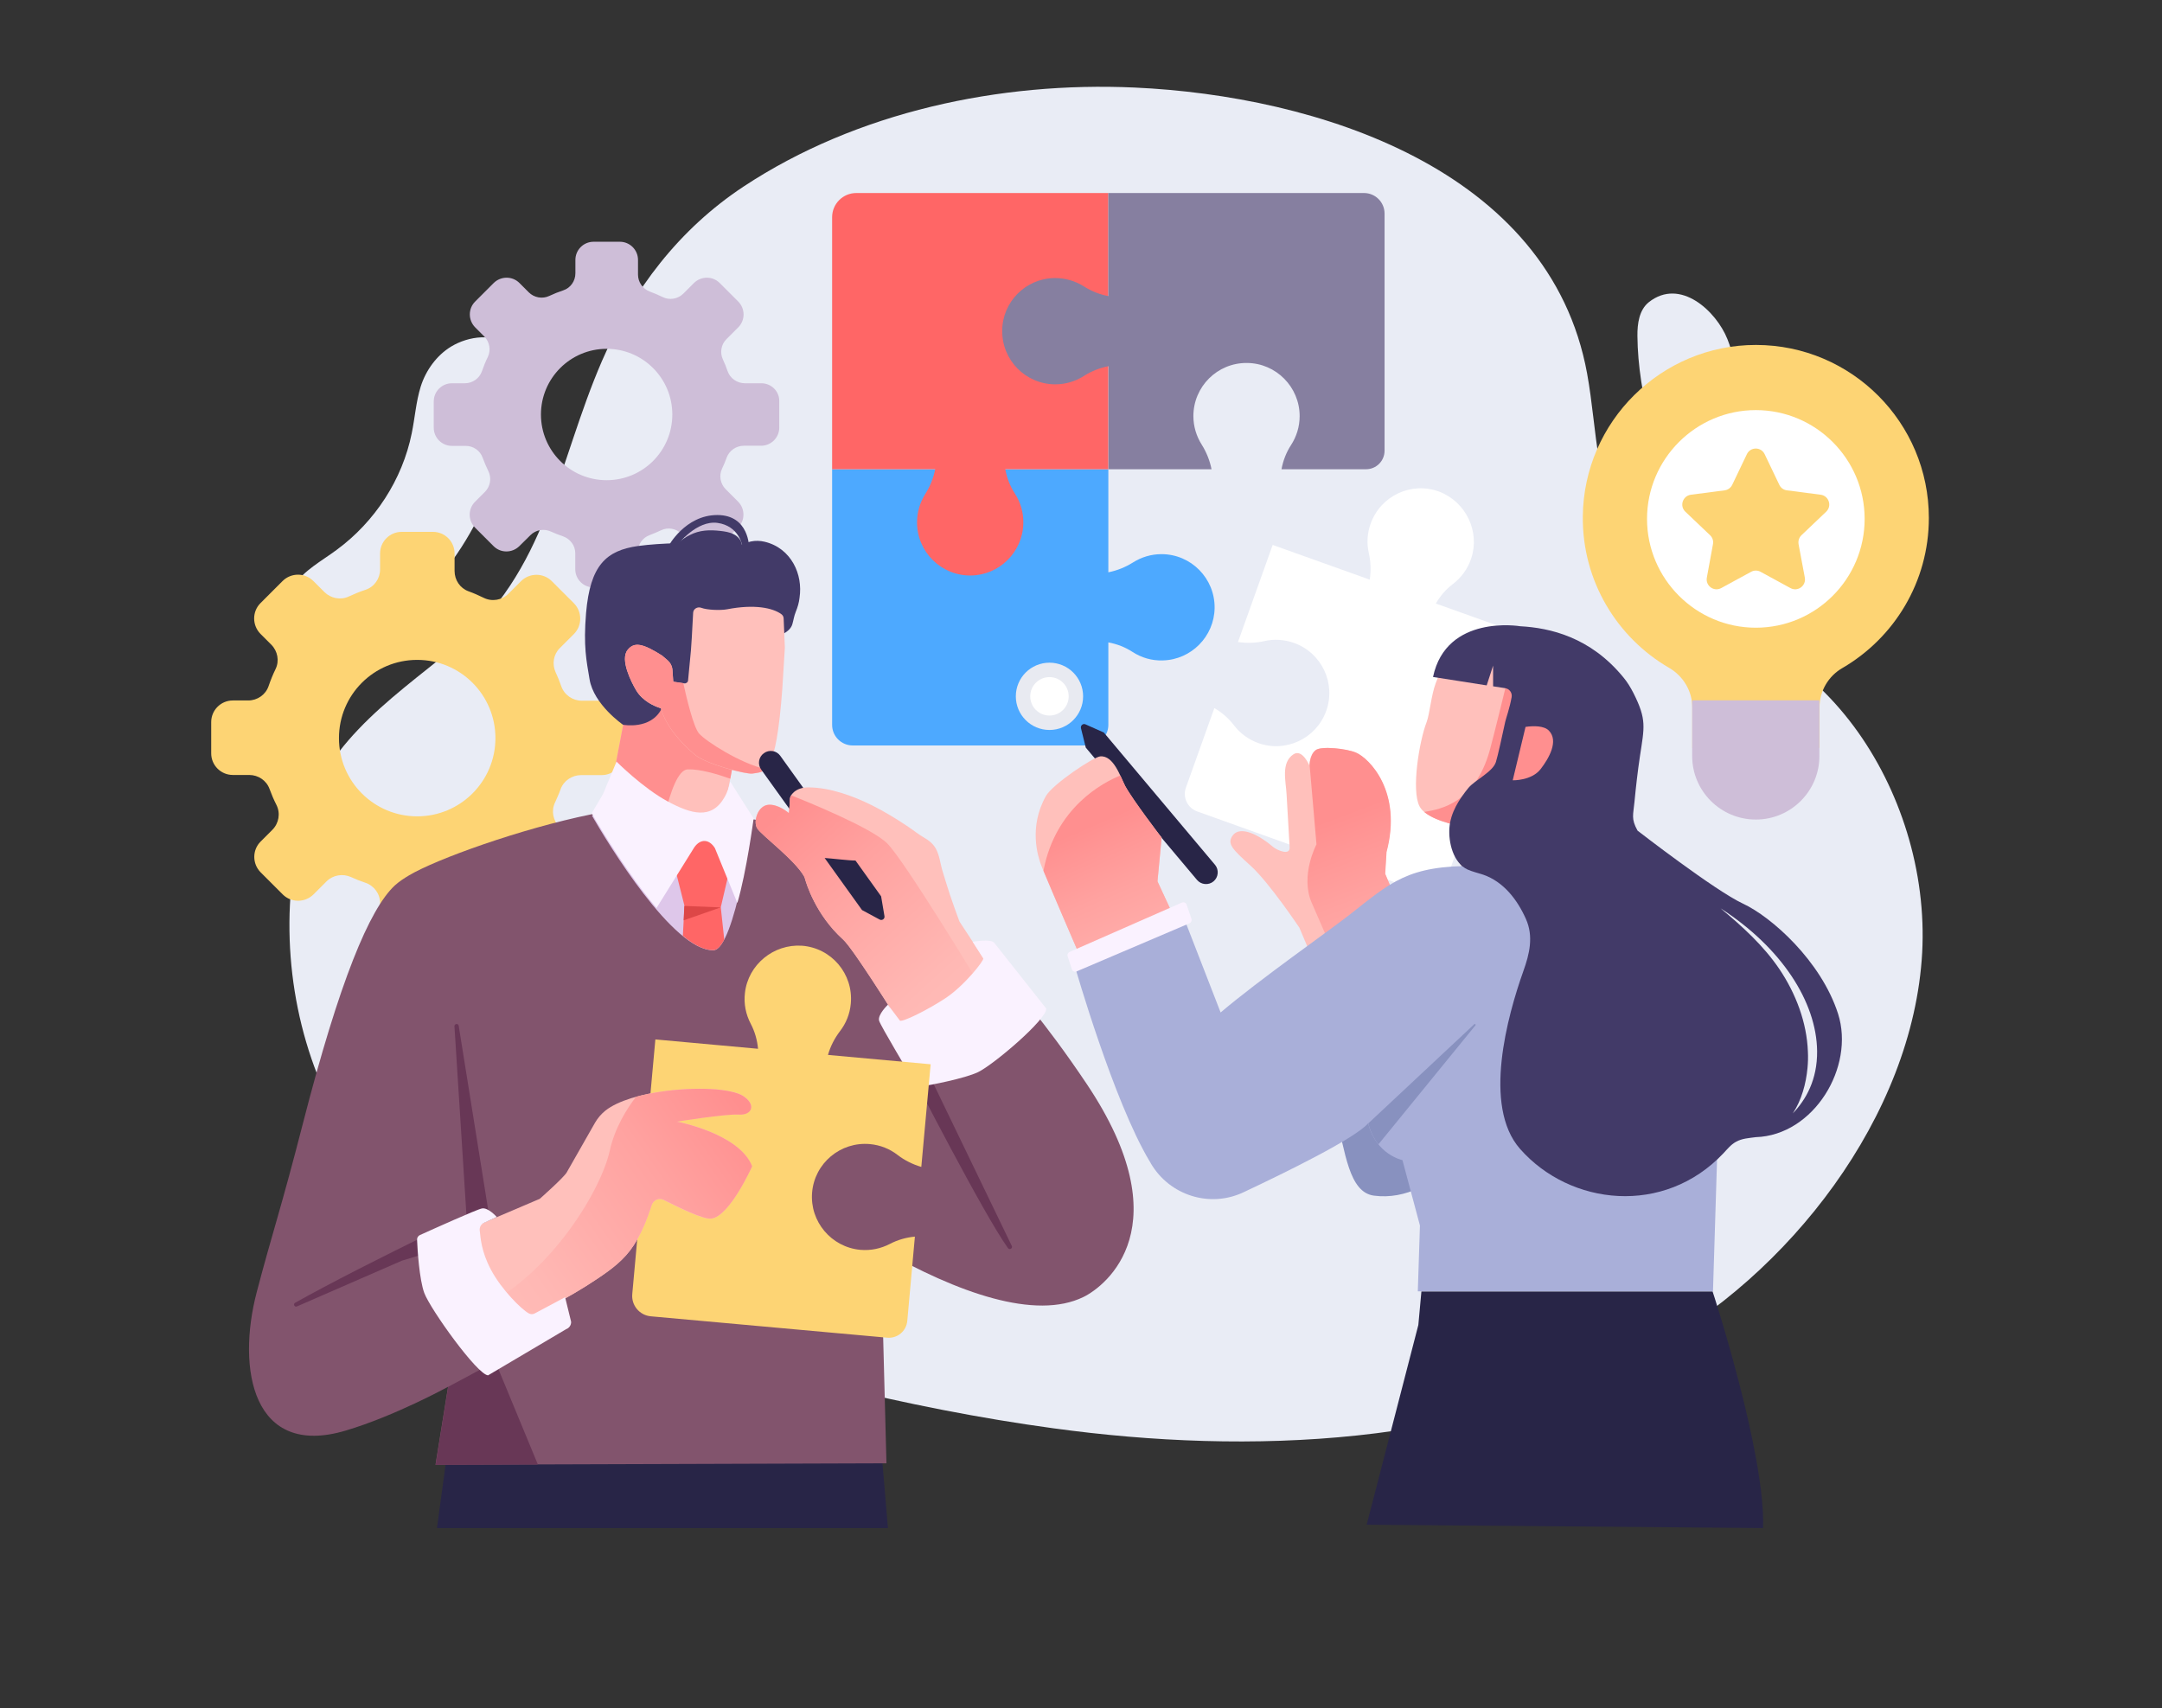 <?xml version="1.0" encoding="UTF-8" standalone="no"?>
<!DOCTYPE svg PUBLIC "-//W3C//DTD SVG 1.1//EN" "http://www.w3.org/Graphics/SVG/1.1/DTD/svg11.dtd">
<svg width="100%" height="100%" viewBox="0 0 162 128" version="1.1" xmlns="http://www.w3.org/2000/svg" xmlns:xlink="http://www.w3.org/1999/xlink" xml:space="preserve" xmlns:serif="http://www.serif.com/" style="fill-rule:evenodd;clip-rule:evenodd;stroke-linejoin:round;stroke-miterlimit:2;">
    <rect x="0" y="0" width="162" height="128" fill="#333333" stroke="none"/>
    <g id="ArtBoard1" transform="matrix(0.95,0,0,0.735,-3512.35,-302.713)">
        <rect x="3697.21" y="412.025" width="170.232" height="173.778" style="fill:none;"/>
        <g transform="matrix(1.053,0,0,1.361,-194.366,-148.752)">
            <g transform="matrix(1,0,0,1,-3.546,-6.384)">
                <g>
                    <g>
                        <path d="M3842.09,480.63C3840.34,474.94 3836.71,469.75 3831.6,466.84C3827.79,464.67 3823.78,462.61 3821.26,458.88C3818.71,455.11 3818.92,450.58 3818.13,446.26C3815.33,430.94 3797.85,425.47 3784.25,424.85C3774.16,424.39 3763.43,426.66 3754.94,432.27C3750.16,435.43 3746.67,439.95 3744.34,445.33C3740.97,453.12 3740.25,461.12 3733.26,466.8C3728.21,470.9 3723.13,474.25 3721.65,480.95C3720.16,487.7 3720.99,494.97 3724.07,501.17C3728.25,509.59 3736.69,514.6 3745.35,517.42C3755.93,520.86 3767.13,523.78 3778.17,525.28C3792.86,527.29 3809.33,526.62 3822.65,519.49C3833.19,513.85 3842.55,501.92 3843.23,489.65C3843.39,486.67 3843,483.58 3842.09,480.63Z" style="fill:rgb(233,236,245);fill-rule:nonzero;"/>
                        <path d="M3738.12,445.1C3737.98,444.81 3737.77,444.53 3737.48,444.27C3736.26,443.19 3734.35,443.47 3733.06,444.24C3731.96,444.9 3731.14,446.04 3730.76,447.26C3730.41,448.39 3730.33,449.59 3730.09,450.75C3729.39,454.22 3727.33,457.37 3724.48,459.47C3723.35,460.31 3722.03,461 3721.22,462.19C3720.67,463 3720.38,464.01 3720.55,464.97C3720.7,465.82 3721.28,466.75 3722.14,467.01C3723.43,467.41 3725.45,466.44 3726.6,465.9C3728.07,465.21 3729.42,464.28 3730.6,463.17C3733.07,460.86 3734.87,457.9 3736.11,454.77C3736.75,453.15 3737.18,451.46 3737.55,449.76C3737.88,448.25 3738.79,446.51 3738.12,445.1Z" style="fill:rgb(233,236,245);fill-rule:nonzero;"/>
                        <path d="M3838.77,459.61C3838.52,459.07 3838.15,458.57 3837.7,458.14C3837.01,457.49 3836.21,456.97 3835.45,456.39C3833.4,454.81 3831.73,452.73 3830.61,450.4C3829.6,448.29 3829.5,445.85 3828.64,443.69C3827.81,441.61 3825.11,439.06 3822.75,440.93C3822.03,441.51 3821.89,442.54 3821.9,443.46C3821.94,447.88 3823.41,452.86 3825.48,456.74C3826.5,458.64 3828.24,460.03 3830.09,461.09C3831.78,462.06 3834.32,463.58 3836.32,463.49C3837.06,463.46 3837.8,463.17 3838.31,462.64C3839.22,461.71 3839.22,460.6 3838.77,459.61Z" style="fill:rgb(233,236,245);fill-rule:nonzero;"/>
                    </g>
                    <g>
                        <path d="M3744.31,470.78L3742.84,470.78C3742.15,470.78 3741.52,470.35 3741.29,469.69C3741.17,469.34 3741.03,468.99 3740.87,468.65C3740.59,468.04 3740.7,467.32 3741.18,466.84L3742.24,465.78C3742.87,465.15 3742.87,464.12 3742.24,463.48L3740.58,461.82C3739.95,461.19 3738.92,461.19 3738.28,461.82L3737.34,462.76C3736.85,463.25 3736.1,463.38 3735.48,463.07C3735.11,462.89 3734.73,462.72 3734.34,462.58C3733.71,462.35 3733.3,461.74 3733.3,461.06L3733.3,459.75C3733.3,458.85 3732.57,458.13 3731.68,458.13L3729.34,458.13C3728.44,458.13 3727.72,458.86 3727.72,459.75L3727.72,460.94C3727.72,461.63 3727.29,462.25 3726.63,462.47C3726.2,462.61 3725.79,462.78 3725.38,462.97C3724.77,463.26 3724.04,463.12 3723.55,462.64L3722.72,461.81C3722.09,461.18 3721.06,461.18 3720.42,461.81L3718.76,463.47C3718.13,464.1 3718.13,465.13 3718.76,465.77L3719.57,466.58C3720.05,467.06 3720.19,467.8 3719.89,468.41C3719.69,468.82 3719.52,469.24 3719.37,469.68C3719.15,470.33 3718.53,470.76 3717.84,470.76L3716.69,470.76C3715.79,470.76 3715.07,471.49 3715.07,472.38L3715.07,474.72C3715.07,475.62 3715.8,476.34 3716.69,476.34L3717.92,476.34C3718.59,476.34 3719.21,476.75 3719.44,477.39C3719.59,477.8 3719.76,478.2 3719.96,478.59C3720.27,479.21 3720.14,479.96 3719.65,480.45L3718.77,481.33C3718.14,481.96 3718.14,482.99 3718.77,483.63L3720.43,485.29C3721.06,485.92 3722.09,485.92 3722.73,485.29L3723.71,484.31C3724.19,483.83 3724.93,483.71 3725.55,483.99C3725.89,484.15 3726.25,484.29 3726.61,484.41C3727.27,484.63 3727.72,485.24 3727.72,485.93L3727.72,487.36C3727.72,488.26 3728.45,488.98 3729.34,488.98L3731.68,488.98C3732.58,488.98 3733.3,488.25 3733.3,487.36L3733.3,485.82C3733.3,485.14 3733.73,484.55 3734.37,484.32C3734.71,484.19 3735.05,484.05 3735.38,483.89C3735.99,483.59 3736.73,483.73 3737.21,484.21L3738.3,485.3C3738.93,485.93 3739.96,485.93 3740.6,485.3L3742.26,483.64C3742.89,483.01 3742.89,481.98 3742.26,481.34L3741.15,480.23C3740.67,479.75 3740.53,479.02 3740.82,478.41C3740.97,478.08 3741.12,477.75 3741.24,477.41C3741.47,476.77 3742.1,476.35 3742.78,476.35L3744.32,476.35C3745.22,476.35 3745.94,475.62 3745.94,474.73L3745.94,472.39C3745.93,471.51 3745.2,470.78 3744.31,470.78ZM3730.5,479.44C3727.26,479.44 3724.64,476.82 3724.64,473.58C3724.64,470.34 3727.26,467.72 3730.5,467.72C3733.74,467.72 3736.36,470.34 3736.36,473.58C3736.36,476.82 3733.73,479.44 3730.5,479.44Z" style="fill:rgb(253,212,116);fill-rule:nonzero;"/>
                        <path d="M3756.28,447L3755.05,447C3754.47,447 3753.94,446.64 3753.75,446.09C3753.65,445.79 3753.53,445.5 3753.4,445.22C3753.16,444.71 3753.26,444.1 3753.66,443.7L3754.55,442.81C3755.08,442.28 3755.08,441.42 3754.55,440.88L3753.16,439.49C3752.63,438.96 3751.77,438.96 3751.23,439.49L3750.44,440.28C3750.03,440.69 3749.4,440.8 3748.88,440.54C3748.57,440.39 3748.25,440.25 3747.92,440.13C3747.39,439.93 3747.04,439.42 3747.04,438.86L3747.04,437.76C3747.04,437.01 3746.43,436.4 3745.68,436.4L3743.71,436.4C3742.96,436.4 3742.35,437.01 3742.35,437.76L3742.35,438.76C3742.35,439.34 3741.99,439.86 3741.44,440.04C3741.08,440.16 3740.73,440.3 3740.39,440.46C3739.88,440.7 3739.26,440.59 3738.86,440.19L3738.16,439.49C3737.63,438.96 3736.77,438.96 3736.23,439.49L3734.84,440.88C3734.31,441.41 3734.31,442.27 3734.84,442.81L3735.52,443.49C3735.92,443.89 3736.04,444.51 3735.79,445.03C3735.62,445.37 3735.48,445.73 3735.35,446.1C3735.16,446.64 3734.64,447 3734.07,447L3733.1,447C3732.35,447 3731.74,447.61 3731.74,448.36L3731.74,450.33C3731.74,451.08 3732.35,451.69 3733.1,451.69L3734.13,451.69C3734.7,451.69 3735.21,452.04 3735.4,452.57C3735.53,452.92 3735.67,453.25 3735.83,453.58C3736.09,454.1 3735.98,454.73 3735.57,455.14L3734.83,455.88C3734.3,456.41 3734.3,457.27 3734.83,457.81L3736.22,459.2C3736.75,459.73 3737.61,459.73 3738.15,459.2L3738.98,458.38C3739.39,457.97 3740,457.87 3740.52,458.11C3740.81,458.24 3741.11,458.36 3741.41,458.46C3741.96,458.65 3742.34,459.15 3742.34,459.73L3742.34,460.93C3742.34,461.68 3742.95,462.29 3743.7,462.29L3745.67,462.29C3746.42,462.29 3747.03,461.68 3747.03,460.93L3747.03,459.63C3747.03,459.06 3747.39,458.56 3747.92,458.37C3748.21,458.26 3748.49,458.14 3748.77,458.01C3749.28,457.76 3749.9,457.88 3750.31,458.28L3751.22,459.19C3751.75,459.72 3752.61,459.72 3753.15,459.19L3754.54,457.8C3755.07,457.27 3755.07,456.41 3754.54,455.87L3753.61,454.94C3753.21,454.54 3753.09,453.92 3753.33,453.41C3753.46,453.14 3753.58,452.86 3753.68,452.57C3753.88,452.03 3754.4,451.68 3754.97,451.68L3756.26,451.68C3757.01,451.68 3757.62,451.07 3757.62,450.32L3757.62,448.35C3757.64,447.61 3757.03,447 3756.28,447ZM3744.69,454.26C3741.97,454.26 3739.77,452.06 3739.77,449.34C3739.77,446.63 3741.97,444.42 3744.69,444.42C3747.4,444.42 3749.61,446.62 3749.61,449.34C3749.61,452.06 3747.41,454.26 3744.69,454.26Z" style="fill:rgb(206,190,216);fill-rule:nonzero;"/>
                    </g>
                    <g>
                        <g>
                            <path d="M3843.73,457.09C3843.73,449.94 3837.94,444.14 3830.79,444.13C3823.69,444.12 3817.88,449.87 3817.81,456.97C3817.76,461.82 3820.38,466.06 3824.28,468.32C3825.34,468.94 3826.01,470.06 3826.01,471.29L3826.01,474.31L3835.54,474.31L3835.54,471.29C3835.54,470.06 3836.2,468.93 3837.27,468.32C3841.13,466.07 3843.73,461.88 3843.73,457.09Z" style="fill:rgb(253,212,116);fill-rule:nonzero;"/>
                            <path d="M3830.77,479.68C3828.14,479.68 3826,477.55 3826,474.91L3826,470.75L3835.53,470.75L3835.53,474.91C3835.54,477.54 3833.4,479.68 3830.77,479.68Z" style="fill:rgb(206,190,216);fill-rule:nonzero;"/>
                        </g>
                        <path d="M3830.77,465.31C3826.28,465.31 3822.62,461.65 3822.62,457.16C3822.62,452.67 3826.28,449.01 3830.77,449.01C3835.26,449.01 3838.92,452.67 3838.92,457.16C3838.92,461.65 3835.27,465.31 3830.77,465.31Z" style="fill:white;fill-rule:nonzero;"/>
                        <path d="M3830.42,461.12L3828.18,462.34C3827.63,462.64 3826.99,462.17 3827.1,461.56L3827.56,459.05C3827.61,458.8 3827.52,458.55 3827.34,458.38L3825.49,456.62C3825.04,456.19 3825.29,455.44 3825.9,455.35L3828.43,455.02C3828.68,454.99 3828.89,454.83 3829,454.61L3830.1,452.31C3830.37,451.75 3831.16,451.75 3831.43,452.31L3832.53,454.61C3832.64,454.84 3832.85,454.99 3833.1,455.02L3835.63,455.35C3836.24,455.43 3836.49,456.19 3836.04,456.62L3834.19,458.38C3834.01,458.55 3833.93,458.8 3833.97,459.05L3834.44,461.56C3834.55,462.17 3833.91,462.64 3833.36,462.34L3831.12,461.12C3830.9,461 3830.64,461 3830.42,461.12Z" style="fill:rgb(253,212,116);fill-rule:nonzero;"/>
                    </g>
                    <path d="M3809.45,460.12C3809.19,460.91 3808.7,461.56 3808.09,462.03C3807.56,462.43 3807.13,462.93 3806.8,463.5L3814.07,466.1L3807.61,484.13C3807.32,484.93 3806.44,485.35 3805.64,485.06L3788.92,479.07C3788.2,478.81 3787.82,478.01 3788.08,477.29L3790.21,471.33C3790.78,471.66 3791.28,472.1 3791.68,472.62C3792.13,473.21 3792.75,473.68 3793.5,473.95C3795.55,474.69 3797.83,473.62 3798.58,471.57C3799.34,469.49 3798.26,467.2 3796.18,466.45C3795.44,466.19 3794.68,466.15 3793.97,466.31C3793.31,466.46 3792.64,466.48 3791.98,466.38L3794.58,459.11L3801.85,461.71C3801.95,461.05 3801.93,460.38 3801.78,459.72C3801.62,459.01 3801.65,458.24 3801.92,457.51C3802.67,455.42 3804.98,454.34 3807.06,455.12C3809.06,455.89 3810.12,458.11 3809.45,460.12Z" style="fill:white;fill-rule:nonzero;"/>
                    <path d="M3797.94,489.04C3797.94,489.04 3797.72,495.7 3799.3,501.79C3800.02,504.56 3800.28,507.6 3802.16,507.85C3804.56,508.17 3806.72,506.88 3808.44,505.21C3811.04,502.69 3812.67,499.31 3812.67,499.31L3808.21,486.2L3797.94,489.04Z" style="fill:rgb(136,145,191);fill-rule:nonzero;"/>
                    <path d="M3796.58,487.78C3796.58,487.78 3794.34,484.43 3792.95,483.16C3791.56,481.9 3791.11,481.48 3791.61,480.84C3792.05,480.28 3793.16,480.51 3794.61,481.73C3794.88,481.96 3795.89,482.42 3795.85,481.76C3795.77,480.43 3795.7,479.11 3795.62,477.78C3795.57,476.82 3795.18,475.42 3796.14,474.79C3796.8,474.36 3797.33,475.63 3797.33,475.63C3797.33,475.63 3797.32,474.84 3797.79,474.48C3798.2,474.16 3800.1,474.36 3800.81,474.67C3801.78,475.08 3804.3,477.58 3803.09,482.11C3803.04,483.03 3802.99,483.74 3802.99,483.74L3804.96,488.44L3798.37,492.02L3796.58,487.78Z" style="fill:rgb(255,192,187);fill-rule:nonzero;"/>
                    <path d="M3797.51,485.93C3796.61,483.89 3797.86,481.54 3797.86,481.54L3797.35,475.63C3797.35,475.63 3797.34,474.84 3797.81,474.48C3798.22,474.16 3800.12,474.36 3800.83,474.67C3801.8,475.08 3804.32,477.58 3803.11,482.11C3803.06,483.03 3803.01,483.74 3803.01,483.74L3804.98,488.44L3799.81,491.25C3798.99,489.33 3797.88,486.76 3797.51,485.93Z" style="fill:url(#_Linear1);fill-rule:nonzero;"/>
                    <path d="M3761.58,453.44L3761.58,472.59C3761.58,473.44 3762.27,474.13 3763.12,474.13L3780.73,474.13C3781.58,474.13 3782.27,473.44 3782.27,472.59L3782.27,466.41C3782.92,466.53 3783.54,466.77 3784.09,467.13C3784.74,467.55 3785.52,467.79 3786.35,467.76C3788.48,467.71 3790.2,465.96 3790.23,463.84C3790.26,461.62 3788.47,459.8 3786.25,459.8C3785.47,459.8 3784.74,460.03 3784.12,460.42C3783.55,460.78 3782.92,461.03 3782.27,461.16L3782.27,453.44L3761.58,453.44Z" style="fill:rgb(77,169,255);fill-rule:nonzero;"/>
                    <path d="M3782.27,453.44L3774.55,453.44C3774.67,454.09 3774.91,454.71 3775.27,455.26C3775.69,455.91 3775.93,456.69 3775.9,457.52C3775.85,459.65 3774.1,461.37 3771.98,461.4C3769.76,461.43 3767.94,459.64 3767.94,457.42C3767.94,456.64 3768.17,455.91 3768.56,455.29C3768.92,454.72 3769.17,454.09 3769.3,453.44L3761.58,453.44L3761.58,434.56C3761.58,433.56 3762.39,432.75 3763.39,432.75L3782.27,432.75L3782.27,453.44Z" style="fill:rgb(255,102,102);fill-rule:nonzero;"/>
                    <path d="M3778.19,439.12C3779.02,439.1 3779.8,439.34 3780.45,439.75C3781.01,440.11 3781.63,440.35 3782.27,440.47L3782.27,432.75L3801.42,432.75C3802.27,432.75 3802.96,433.44 3802.96,434.29L3802.96,452.05C3802.96,452.82 3802.34,453.44 3801.57,453.44L3795.24,453.44C3795.36,452.79 3795.6,452.17 3795.96,451.62C3796.36,451 3796.6,450.26 3796.6,449.46C3796.6,447.28 3794.83,445.49 3792.65,445.48C3790.44,445.46 3788.64,447.25 3788.64,449.46C3788.64,450.24 3788.87,450.97 3789.26,451.59C3789.62,452.16 3789.87,452.79 3790,453.44L3782.28,453.44L3782.28,445.72C3781.63,445.85 3781,446.09 3780.43,446.46C3779.81,446.85 3779.08,447.08 3778.3,447.08C3776.08,447.08 3774.29,445.27 3774.32,443.04C3774.34,440.91 3776.06,439.17 3778.19,439.12Z" style="fill:rgb(134,127,160);fill-rule:nonzero;"/>
                    <g>
                        <circle cx="3777.86" cy="470.45" r="2.52" style="fill:rgb(232,234,241);"/>
                        <circle cx="3777.86" cy="470.45" r="1.44" style="fill:white;"/>
                    </g>
                    <path d="M3731.98,532.75L3732.84,526.43L3765.23,526.43L3765.76,532.75L3731.98,532.75Z" style="fill:rgb(40,37,71);fill-rule:nonzero;"/>
                    <path d="M3780.66,499.5C3777.35,494.56 3774.97,492.03 3774.97,492.03L3769.09,496.13C3767.94,489.36 3766.89,486.08 3765.36,484.57C3764.16,483.38 3756.56,479.62 3755.65,479.67C3754.51,479.72 3752.12,479.61 3750.98,479.53C3748.43,479.35 3746.04,478.77 3743.53,479.29C3738.24,480.37 3731.92,482.65 3729.89,483.86C3729.52,484.08 3729.15,484.32 3728.83,484.61C3726.92,486.38 3724.67,491.8 3721.93,502.48C3720.29,508.87 3719.64,510.66 3718.48,515.08C3716.96,520.87 3718.19,527.52 3725.14,525.45C3728.82,524.36 3732.81,522.17 3732.81,522.17L3731.87,528.01L3765.65,527.9L3765.23,511.85C3770.98,515.14 3776.82,517.2 3780.41,515.44C3782.12,514.6 3787.78,510.14 3780.66,499.5Z" style="fill:rgb(130,84,109);fill-rule:nonzero;"/>
                    <path d="M3736.35,512.24L3733.61,495.13C3733.58,494.93 3733.29,494.96 3733.29,495.16L3734.38,512.31L3736.35,512.24Z" style="fill:rgb(104,55,86);fill-rule:nonzero;"/>
                    <path d="M3729.36,512.72L3721.49,516.15C3721.31,516.23 3721.19,515.97 3721.35,515.88C3723.74,514.53 3728.13,512.29 3731.54,510.65L3731.87,511.96L3729.36,512.72Z" style="fill:rgb(104,55,86);fill-rule:nonzero;"/>
                    <path d="M3755.65,479.67L3743.73,479.35C3743.73,479.35 3743.68,479.36 3743.59,479.39C3744.8,481.48 3749.66,489.52 3752.69,489.47C3754.3,489.44 3755.65,479.67 3755.65,479.67Z" style="fill:rgb(222,199,234);fill-rule:nonzero;"/>
                    <path d="M3746.43,469.95L3744.8,478.51L3753.28,480.13L3754.93,471.49L3746.43,469.95Z" style="fill:rgb(255,192,187);fill-rule:nonzero;"/>
                    <path d="M3752.69,489.46C3752.97,489.46 3753.24,489.16 3753.5,488.67L3753.24,486.25L3754.17,482.27C3753.15,480.25 3749.3,481.31 3749.3,481.31L3750.52,486.14L3750.4,488.39C3751.21,489.06 3752,489.48 3752.69,489.46Z" style="fill:rgb(255,102,102);fill-rule:nonzero;"/>
                    <path d="M3750.51,486.15L3750.46,487.23L3753.23,486.26L3750.51,486.15Z" style="fill:rgb(221,71,71);fill-rule:nonzero;"/>
                    <path d="M3753.27,463.92C3752.96,464.03 3752.66,464.11 3752.36,464.15L3753.27,463.92Z" style="fill:rgb(255,192,187);fill-rule:nonzero;"/>
                    <path d="M3768.66,498.41L3775.03,511.6C3775.14,511.78 3774.88,511.96 3774.75,511.78C3772.93,509.25 3767.58,498.8 3767.58,498.8L3768.66,498.41Z" style="fill:rgb(104,55,86);fill-rule:nonzero;"/>
                    <path d="M3827.74,489.05C3824.83,482.83 3815.29,483.24 3809.83,483.16C3804.68,483.09 3803.43,484.39 3800.3,486.84C3798.82,488 3793.58,491.67 3790.68,494.13L3788,487.23L3779.78,490.73C3779.78,490.73 3782.66,500.78 3785.37,505.29C3785.4,505.34 3785.43,505.38 3785.45,505.43C3786.86,507.84 3789.87,508.79 3792.39,507.6C3795.6,506.09 3800.78,503.55 3801.73,502.43C3802.32,504.79 3804.3,505.19 3804.3,505.19L3805.61,510.09L3805.45,515.02L3827.56,515.02L3827.95,502.41C3827.97,502.42 3830.66,495.27 3827.74,489.05Z" style="fill:rgb(169,175,217);fill-rule:nonzero;"/>
                    <path d="M3815.36,472.71C3814.85,472.19 3813.44,472.41 3812.99,472.57C3812.76,472.96 3812.95,468.58 3812.95,468.58C3812.95,468.58 3809.57,467.49 3809.7,466.34C3809.73,466.12 3809.49,465.96 3809.3,466.07C3808.85,466.33 3808.32,466.76 3807.77,467.45C3807.43,467.87 3807.1,468.65 3806.79,469.47C3806.45,470.38 3806.34,471.78 3806.11,472.38C3805.56,473.8 3804.95,477.49 3805.58,478.69C3806.14,479.77 3808.76,480.18 3808.76,480.18L3808.97,479.98C3809.32,478.74 3810.34,477.44 3812.66,476.42C3812.66,476.42 3814.07,476.46 3814.75,475.58C3815.36,474.79 3816.11,473.48 3815.36,472.71Z" style="fill:rgb(255,192,187);fill-rule:nonzero;"/>
                    <path d="M3808.96,479.98C3809.3,478.77 3810.28,477.5 3812.49,476.5L3812.32,477.14L3811.81,482.98L3808.76,483.18C3807.94,482.05 3807.79,480.98 3807.98,480.02C3808.43,480.13 3808.75,480.19 3808.75,480.19L3808.96,479.98Z" style="fill:rgb(130,84,109);fill-rule:nonzero;"/>
                    <path d="M3802.5,504.01C3802.19,503.62 3801.91,503.11 3801.74,502.44L3809.68,495.01C3809.73,494.96 3809.81,495.03 3809.77,495.09L3802.5,504.01Z" style="fill:rgb(136,145,191);fill-rule:nonzero;"/>
                    <path d="M3831.31,532.75L3801.62,532.5L3805.49,517.54L3805.72,515.03L3827.53,515.03C3827.54,515.03 3831.51,527.21 3831.31,532.75Z" style="fill:rgb(40,37,71);fill-rule:nonzero;"/>
                    <path d="M3780.22,472.84L3780.58,474.29L3788.91,484.2C3789.22,484.57 3789.78,484.62 3790.15,484.31C3790.52,484 3790.57,483.44 3790.26,483.07L3781.93,473.16L3780.56,472.55C3780.37,472.46 3780.17,472.64 3780.22,472.84Z" style="fill:rgb(40,37,71);fill-rule:nonzero;"/>
                    <path d="M3787.41,487.46L3785.95,484.31L3786.26,481.04C3786.26,481.04 3784.09,478.21 3783.53,477.17C3783.19,476.53 3782.68,474.84 3781.65,474.95C3781.14,475.01 3778.11,477.02 3777.6,477.91C3776.26,480.27 3777.04,482.52 3777.19,482.97C3777.34,483.43 3780.31,490.3 3780.31,490.3L3787.41,487.46Z" style="fill:rgb(255,192,187);fill-rule:nonzero;"/>
                    <path d="M3786.26,481.03C3786.26,481.03 3784.09,478.2 3783.53,477.16C3783.43,476.97 3783.31,476.68 3783.17,476.38C3781.88,476.9 3778.3,478.77 3777.41,483.52C3778.13,485.25 3780.31,490.3 3780.31,490.3L3787.41,487.46L3785.95,484.31L3786.26,481.03Z" style="fill:url(#_Linear2);fill-rule:nonzero;"/>
                    <path d="M3779.54,490.9L3779.22,489.92C3779.18,489.79 3779.24,489.65 3779.36,489.6L3787.78,485.9C3787.92,485.84 3788.08,485.91 3788.13,486.05L3788.5,487.12C3788.54,487.25 3788.48,487.39 3788.35,487.45L3779.88,491.06C3779.75,491.12 3779.59,491.05 3779.54,490.9Z" style="fill:rgb(250,242,255);fill-rule:nonzero;"/>
                    <path d="M3812.07,469.59C3812.07,469.59 3811.13,473.46 3810.83,474.53C3809.73,478.41 3807.23,478.9 3805.93,479.11C3806.83,479.88 3808.76,480.18 3808.76,480.18L3808.97,479.98C3809.32,478.74 3810.34,477.44 3812.66,476.42C3812.66,476.42 3814.07,476.46 3814.75,475.58C3815.37,474.79 3816.11,473.47 3815.37,472.7C3814.86,472.18 3813.45,472.4 3813,472.56C3812.84,472.84 3812.88,470.74 3812.92,469.48L3812.07,469.59Z" style="fill:rgb(255,143,143);fill-rule:nonzero;"/>
                    <path d="M3836.93,494.23C3835.65,490.25 3831.92,486.96 3829.81,485.98C3827.7,485 3821.91,480.51 3821.91,480.51C3821.41,479.61 3821.59,479.33 3821.68,478.35C3821.79,477.21 3821.92,476.06 3822.09,474.93C3822.42,472.75 3822.61,472.2 3821.6,470.2C3821.39,469.79 3821.15,469.39 3820.85,469.03C3818.38,466.01 3815.35,465.32 3813.12,465.2C3813.12,465.2 3807.59,464.27 3806.59,469L3810.61,469.63L3811.09,468.15L3811.09,469.7L3812,469.84C3812.32,469.89 3812.53,470.19 3812.48,470.5C3812.34,471.31 3812.05,472.12 3812,472.35C3811.8,473.29 3811.44,474.93 3811.3,475.37C3811.07,476.11 3809.72,476.73 3809.24,477.31C3808.54,478.17 3807.91,479.15 3807.82,480.28C3807.73,481.37 3808.1,482.92 3809.17,483.42C3809.55,483.59 3809.96,483.68 3810.35,483.81C3811.88,484.34 3812.91,485.69 3813.55,487.13C3814.13,488.43 3813.82,489.75 3813.35,491.05C3812.18,494.35 3810.28,501.14 3813.11,504.35C3816.86,508.61 3823.9,509.39 3828.35,504.67C3828.64,504.36 3828.91,504.02 3829.28,503.82C3829.74,503.56 3830.26,503.54 3830.77,503.47C3835.12,503.33 3838.2,498.21 3836.93,494.23ZM3828.13,486.33C3832.66,489.25 3835.32,493.31 3835.36,497.03C3835.38,499.17 3834.52,500.67 3833.54,501.69C3834.2,500.69 3834.53,499.46 3834.64,498.29C3834.68,497.88 3834.69,497.48 3834.67,497.07C3834.59,494.88 3833.77,492.72 3832.54,490.89C3831.34,489.11 3829.76,487.69 3828.13,486.33Z" style="fill:rgb(66,58,104);fill-rule:nonzero;"/>
                    <path d="M3813.52,472.74C3814.12,472.65 3814.92,472.65 3815.27,473.02C3816.02,473.79 3815.27,475.1 3814.65,475.9C3813.97,476.78 3812.56,476.74 3812.56,476.74L3813.52,472.74Z" style="fill:rgb(255,143,143);fill-rule:nonzero;"/>
                    <path d="M3754.93,471.49L3746.43,469.95L3744.81,478.46C3744.82,478.48 3744.82,478.49 3744.83,478.51L3749.05,479.32C3749.47,477.59 3750.05,475.94 3750.77,475.92C3751.7,475.89 3753.05,476.3 3753.95,476.62L3754.93,471.49Z" style="fill:rgb(255,143,143);fill-rule:nonzero;"/>
                    <path d="M3758.69,460.51C3758.25,459.73 3757.53,459.11 3756.52,458.87C3756.19,458.79 3755.83,458.78 3755.5,458.85C3755.27,458.9 3755.05,459 3754.82,459.09C3754.78,458.75 3754.51,458.46 3754.21,458.31C3753.9,458.15 3753.55,458.1 3753.21,458.06C3752.4,457.97 3751.65,457.99 3750.92,458.37C3750.64,458.51 3750.28,458.72 3750.04,458.98C3748.98,459 3747.92,459.07 3747.04,459.19C3744.65,459.53 3743.46,460.63 3743.15,464.2C3742.94,466.73 3743.18,467.78 3743.41,469.17C3743.72,471.07 3745.92,472.58 3745.92,472.58C3745.92,472.58 3748.01,472.98 3748.81,471.37C3748.82,471.35 3749.78,472 3749.8,471.99C3752.5,471.64 3755.33,470.79 3756.79,468.61C3757.22,467.96 3756.82,466.72 3756.97,465.92C3757.55,466.04 3758.43,465.64 3758.6,465.05C3758.7,464.7 3758.72,464.46 3758.86,464.11C3759,463.77 3759.1,463.43 3759.14,463.06C3759.27,462.19 3759.12,461.27 3758.69,460.51Z" style="fill:rgb(66,58,104);fill-rule:nonzero;"/>
                    <path d="M3757.95,464.64C3757.95,464.5 3757.89,464.37 3757.77,464.29C3757.13,463.83 3755.78,463.53 3753.71,463.93C3753.24,464.02 3752.23,463.99 3751.78,463.82C3751.5,463.71 3751.18,463.9 3751.17,464.19C3751.12,465.19 3751.02,467.1 3750.94,467.68L3750.79,469.26C3750.78,469.4 3750.64,469.5 3750.5,469.48L3749.68,469.36L3749.62,468.48C3749.6,468.19 3749.46,467.93 3749.24,467.74L3748.84,467.4C3747.39,466.48 3746.75,466.36 3746.26,466.98C3745.68,467.7 3746.53,469.38 3746.9,470C3747.39,470.82 3748.27,471.2 3748.76,471.35C3749.1,472.69 3750.37,474.06 3751.33,474.85C3752.16,475.53 3755.15,476.32 3755.62,476.24C3756.58,476.08 3757.37,476.41 3757.85,469.86C3757.88,469.42 3758.04,466.8 3758.04,466.8L3757.95,464.64Z" style="fill:rgb(255,192,187);fill-rule:nonzero;"/>
                    <path d="M3751.6,473.22C3751.19,472.72 3750.68,470.59 3750.43,469.46L3749.68,469.35L3749.62,468.47C3749.6,468.18 3749.46,467.92 3749.24,467.73L3748.84,467.39C3747.39,466.47 3746.75,466.35 3746.26,466.97C3745.68,467.69 3746.53,469.37 3746.9,469.99C3747.39,470.81 3748.27,471.19 3748.76,471.34C3749.1,472.68 3750.37,474.05 3751.33,474.84C3752.16,475.52 3755.15,476.31 3755.62,476.23C3755.97,476.17 3756.29,476.18 3756.59,475.9C3754.74,475.49 3752.11,473.82 3751.6,473.22Z" style="fill:rgb(255,143,143);fill-rule:nonzero;"/>
                    <g>
                        <path d="M3753.95,476.84C3753.84,477.3 3753.71,477.68 3753.53,477.99C3752.55,479.73 3751,479.25 3749.28,478.33C3747.4,477.32 3745.43,475.34 3745.43,475.34L3744.42,477.77L3743.57,479.21C3744.28,480.43 3746.31,483.81 3748.43,486.3L3751.25,481.77C3751.71,481.1 3752.37,481.13 3752.8,481.82L3754.48,485.93C3755.16,483.66 3755.7,479.6 3755.7,479.6L3753.95,476.84Z" style="fill:rgb(250,242,255);fill-rule:nonzero;"/>
                    </g>
                    <g>
                        <path d="M3765.5,486.91L3765.25,485.43L3757.7,474.91C3757.42,474.51 3756.86,474.42 3756.47,474.71C3756.07,474.99 3755.98,475.55 3756.27,475.94L3763.82,486.46L3765.14,487.17C3765.32,487.27 3765.54,487.12 3765.5,486.91Z" style="fill:rgb(40,37,71);fill-rule:nonzero;"/>
                        <path d="M3758.34,479.19C3758.34,479.19 3757.55,478.49 3756.78,478.57C3756,478.66 3755.65,479.83 3755.97,480.34C3756.29,480.85 3758.76,482.67 3759.48,483.93C3759.5,483.97 3759.52,484.01 3759.53,484.05C3759.64,484.46 3760.34,486.8 3762.4,488.66C3763.31,489.48 3767.61,496.48 3767.61,496.48L3774.7,492.78L3771.12,487.32C3770.87,486.65 3770.63,485.98 3770.4,485.3C3770.21,484.73 3770.04,484.15 3769.86,483.57C3769.68,483 3769.64,482.39 3769.35,481.86C3769.13,481.47 3768.81,481.23 3768.43,481.01C3768.03,480.78 3767.67,480.48 3767.28,480.22C3766.4,479.63 3765.49,479.07 3764.54,478.6C3763.12,477.9 3761.44,477.29 3759.84,477.27C3758.79,477.25 3758.41,477.92 3758.42,478.11C3758.43,478.32 3758.34,479.19 3758.34,479.19Z" style="fill:rgb(255,192,187);fill-rule:nonzero;"/>
                        <path d="M3772.77,492.28C3772.77,492.28 3767.03,482.78 3765.7,481.46C3764.51,480.28 3759.59,478.29 3758.52,477.87C3758.45,477.98 3758.42,478.08 3758.42,478.13C3758.43,478.32 3758.34,479.2 3758.34,479.2C3758.34,479.2 3757.55,478.5 3756.78,478.58C3756,478.67 3755.65,479.84 3755.97,480.35C3756.29,480.86 3758.76,482.68 3759.48,483.94C3759.5,483.98 3759.52,484.02 3759.53,484.06C3759.64,484.47 3760.34,486.81 3762.4,488.67C3763.15,489.35 3766.16,494.16 3767.23,495.88L3768.29,495.88L3772.77,492.28Z" style="fill:url(#_Linear3);fill-rule:nonzero;"/>
                        <g>
                            <path d="M3766.65,494.73L3765.76,493.55C3765.76,493.55 3764.97,494.29 3765.1,494.75C3765.22,495.15 3767.32,498.63 3767.81,499.5C3767.89,499.63 3768.03,499.71 3768.19,499.68C3768.93,499.58 3771.53,499.07 3772.51,498.6C3773.69,498.03 3777.67,494.64 3777.62,493.84L3773.73,488.92C3773.47,488.58 3772.11,488.84 3772.11,488.84L3772.9,490.08C3772.99,490.21 3771.47,492.15 3770.04,493.08C3768.74,493.94 3766.76,494.92 3766.65,494.73Z" style="fill:rgb(250,242,255);fill-rule:nonzero;"/>
                        </g>
                        <path d="M3765.5,486.91L3765.25,485.43L3763.33,482.75C3762.93,482.76 3761.53,482.59 3761.02,482.56L3763.82,486.46L3765.14,487.17C3765.32,487.27 3765.54,487.12 3765.5,486.91Z" style="fill:rgb(40,37,71);fill-rule:nonzero;"/>
                    </g>
                    <path d="M3752.98,456.87C3750.57,456.87 3749.32,459.2 3749.32,459.2L3750.01,459.09C3750.01,459.09 3751.43,457.24 3753,457.46C3754.57,457.68 3754.83,459.09 3754.83,459.09L3755.36,459.3C3755.36,459.3 3755.38,456.87 3752.98,456.87Z" style="fill:rgb(66,58,104);fill-rule:nonzero;"/>
                    <path d="M3736.35,520.28L3732.82,522.17L3731.88,528.02L3739.54,527.99L3736.35,520.28Z" style="fill:rgb(104,55,86);fill-rule:nonzero;"/>
                    <path d="M3755.05,492.66C3754.95,493.49 3755.12,494.28 3755.48,494.97C3755.79,495.56 3755.97,496.19 3756.03,496.85L3748.34,496.15L3746.61,515.22C3746.53,516.07 3747.16,516.82 3748.01,516.89L3765.7,518.49C3766.47,518.56 3767.14,518 3767.21,517.23L3767.78,510.92C3767.13,510.98 3766.49,511.16 3765.9,511.47C3765.24,511.81 3764.49,511.98 3763.69,511.91C3761.52,511.71 3759.9,509.79 3760.08,507.62C3760.26,505.42 3762.21,503.79 3764.41,503.99C3765.19,504.06 3765.9,504.35 3766.48,504.8C3767.01,505.21 3767.62,505.51 3768.26,505.7L3768.96,498.01L3761.27,497.31C3761.45,496.67 3761.76,496.07 3762.17,495.53C3762.62,494.95 3762.91,494.24 3762.98,493.46C3763.18,491.25 3761.54,489.3 3759.32,489.13C3757.19,488.99 3755.29,490.55 3755.05,492.66Z" style="fill:rgb(253,212,116);fill-rule:nonzero;"/>
                    <path d="M3749.95,502.3C3749.95,502.3 3753.57,501.71 3754.6,501.77C3755.63,501.83 3755.9,500.98 3754.87,500.35C3754.67,500.23 3754.35,500.12 3753.97,500.04C3751.64,499.53 3746.49,499.98 3744.6,501.48C3744.29,501.73 3744.02,502.04 3743.82,502.39L3741.7,506.11C3741.48,506.5 3739.68,508.09 3739.68,508.09L3732.32,511.23C3732.56,514.71 3734.26,517.07 3735.24,517.9C3735.68,518.27 3736.27,518.34 3736.76,518.08C3739.2,516.81 3741.71,515.62 3743.99,514.08C3745.05,513.37 3746.01,512.66 3746.71,511.58C3747.3,510.66 3747.72,509.62 3748.05,508.58C3748.18,508.18 3748.61,507.99 3748.97,508.18C3750.01,508.71 3751.9,509.64 3752.5,509.58C3753.89,509.45 3755.58,505.66 3755.58,505.66C3754.63,503.18 3749.95,502.3 3749.95,502.3Z" style="fill:rgb(255,192,187);fill-rule:nonzero;"/>
                    <path d="M3736.77,518.07C3739.21,516.8 3741.72,515.61 3744,514.07C3745.06,513.36 3746.02,512.65 3746.72,511.57C3747.31,510.65 3747.73,509.61 3748.06,508.57C3748.19,508.17 3748.62,507.98 3748.98,508.17C3750.02,508.7 3751.91,509.63 3752.51,509.57C3753.9,509.44 3755.59,505.65 3755.59,505.65C3754.62,503.18 3749.95,502.31 3749.95,502.31C3749.95,502.31 3753.57,501.72 3754.6,501.78C3755.63,501.84 3755.9,500.99 3754.87,500.36C3754.67,500.24 3754.35,500.13 3753.97,500.05C3752.31,499.68 3749.22,499.81 3746.89,500.45C3746.22,501.32 3745.3,502.76 3744.92,504.5C3744.28,507.4 3740.6,513.58 3735.44,516.18C3735.01,516.39 3734.64,516.63 3734.32,516.88C3734.65,517.33 3734.97,517.67 3735.24,517.9C3735.68,518.26 3736.28,518.33 3736.77,518.07Z" style="fill:url(#_Linear4);fill-rule:nonzero;"/>
                    <path d="M3735.48,509.9L3736.46,509.45C3736.46,509.45 3735.82,508.72 3735.35,508.81C3734.94,508.89 3731.62,510.39 3730.71,510.8C3730.57,510.86 3730.48,511 3730.49,511.16C3730.52,511.91 3730.66,514.13 3731.03,515.14C3731.49,516.37 3735.01,521.28 3735.81,521.31L3741.66,517.85C3741.89,517.77 3742.04,517.54 3742.03,517.3L3741.58,515.46L3739.31,516.67C3739.17,516.75 3739,516.75 3738.86,516.67C3738.31,516.37 3736.82,514.9 3736.02,513.39C3735.29,512.01 3735.25,511.02 3735.18,510.42C3735.17,510.2 3735.29,509.99 3735.48,509.9Z" style="fill:rgb(250,242,255);fill-rule:nonzero;"/>
                </g>
            </g>
        </g>
    </g>
    <defs>
        <linearGradient id="_Linear1" x1="0" y1="0" x2="1" y2="0" gradientUnits="userSpaceOnUse" gradientTransform="matrix(-7.845,-20.898,20.898,-7.845,3807.26,500.305)"><stop offset="0" style="stop-color:rgb(255,192,187);stop-opacity:1"/><stop offset="0.28" style="stop-color:rgb(255,184,180);stop-opacity:1"/><stop offset="0.71" style="stop-color:rgb(255,162,160);stop-opacity:1"/><stop offset="1" style="stop-color:rgb(255,143,143);stop-opacity:1"/></linearGradient>
        <linearGradient id="_Linear2" x1="0" y1="0" x2="1" y2="0" gradientUnits="userSpaceOnUse" gradientTransform="matrix(-7.351,-16.775,16.775,-7.351,3788.22,496.923)"><stop offset="0" style="stop-color:rgb(255,192,187);stop-opacity:1"/><stop offset="0.28" style="stop-color:rgb(255,184,180);stop-opacity:1"/><stop offset="0.71" style="stop-color:rgb(255,162,160);stop-opacity:1"/><stop offset="1" style="stop-color:rgb(255,143,143);stop-opacity:1"/></linearGradient>
        <linearGradient id="_Linear3" x1="0" y1="0" x2="1" y2="0" gradientUnits="userSpaceOnUse" gradientTransform="matrix(-16.149,-17.668,17.668,-16.149,3773.84,496.742)"><stop offset="0" style="stop-color:rgb(255,192,187);stop-opacity:1"/><stop offset="0.28" style="stop-color:rgb(255,184,180);stop-opacity:1"/><stop offset="0.71" style="stop-color:rgb(255,162,160);stop-opacity:1"/><stop offset="1" style="stop-color:rgb(255,143,143);stop-opacity:1"/></linearGradient>
        <linearGradient id="_Linear4" x1="0" y1="0" x2="1" y2="0" gradientUnits="userSpaceOnUse" gradientTransform="matrix(22.877,-16.004,16.004,22.877,3732.07,517.421)"><stop offset="0" style="stop-color:rgb(255,192,187);stop-opacity:1"/><stop offset="0.28" style="stop-color:rgb(255,184,180);stop-opacity:1"/><stop offset="0.71" style="stop-color:rgb(255,162,160);stop-opacity:1"/><stop offset="1" style="stop-color:rgb(255,143,143);stop-opacity:1"/></linearGradient>
    </defs>
</svg>
